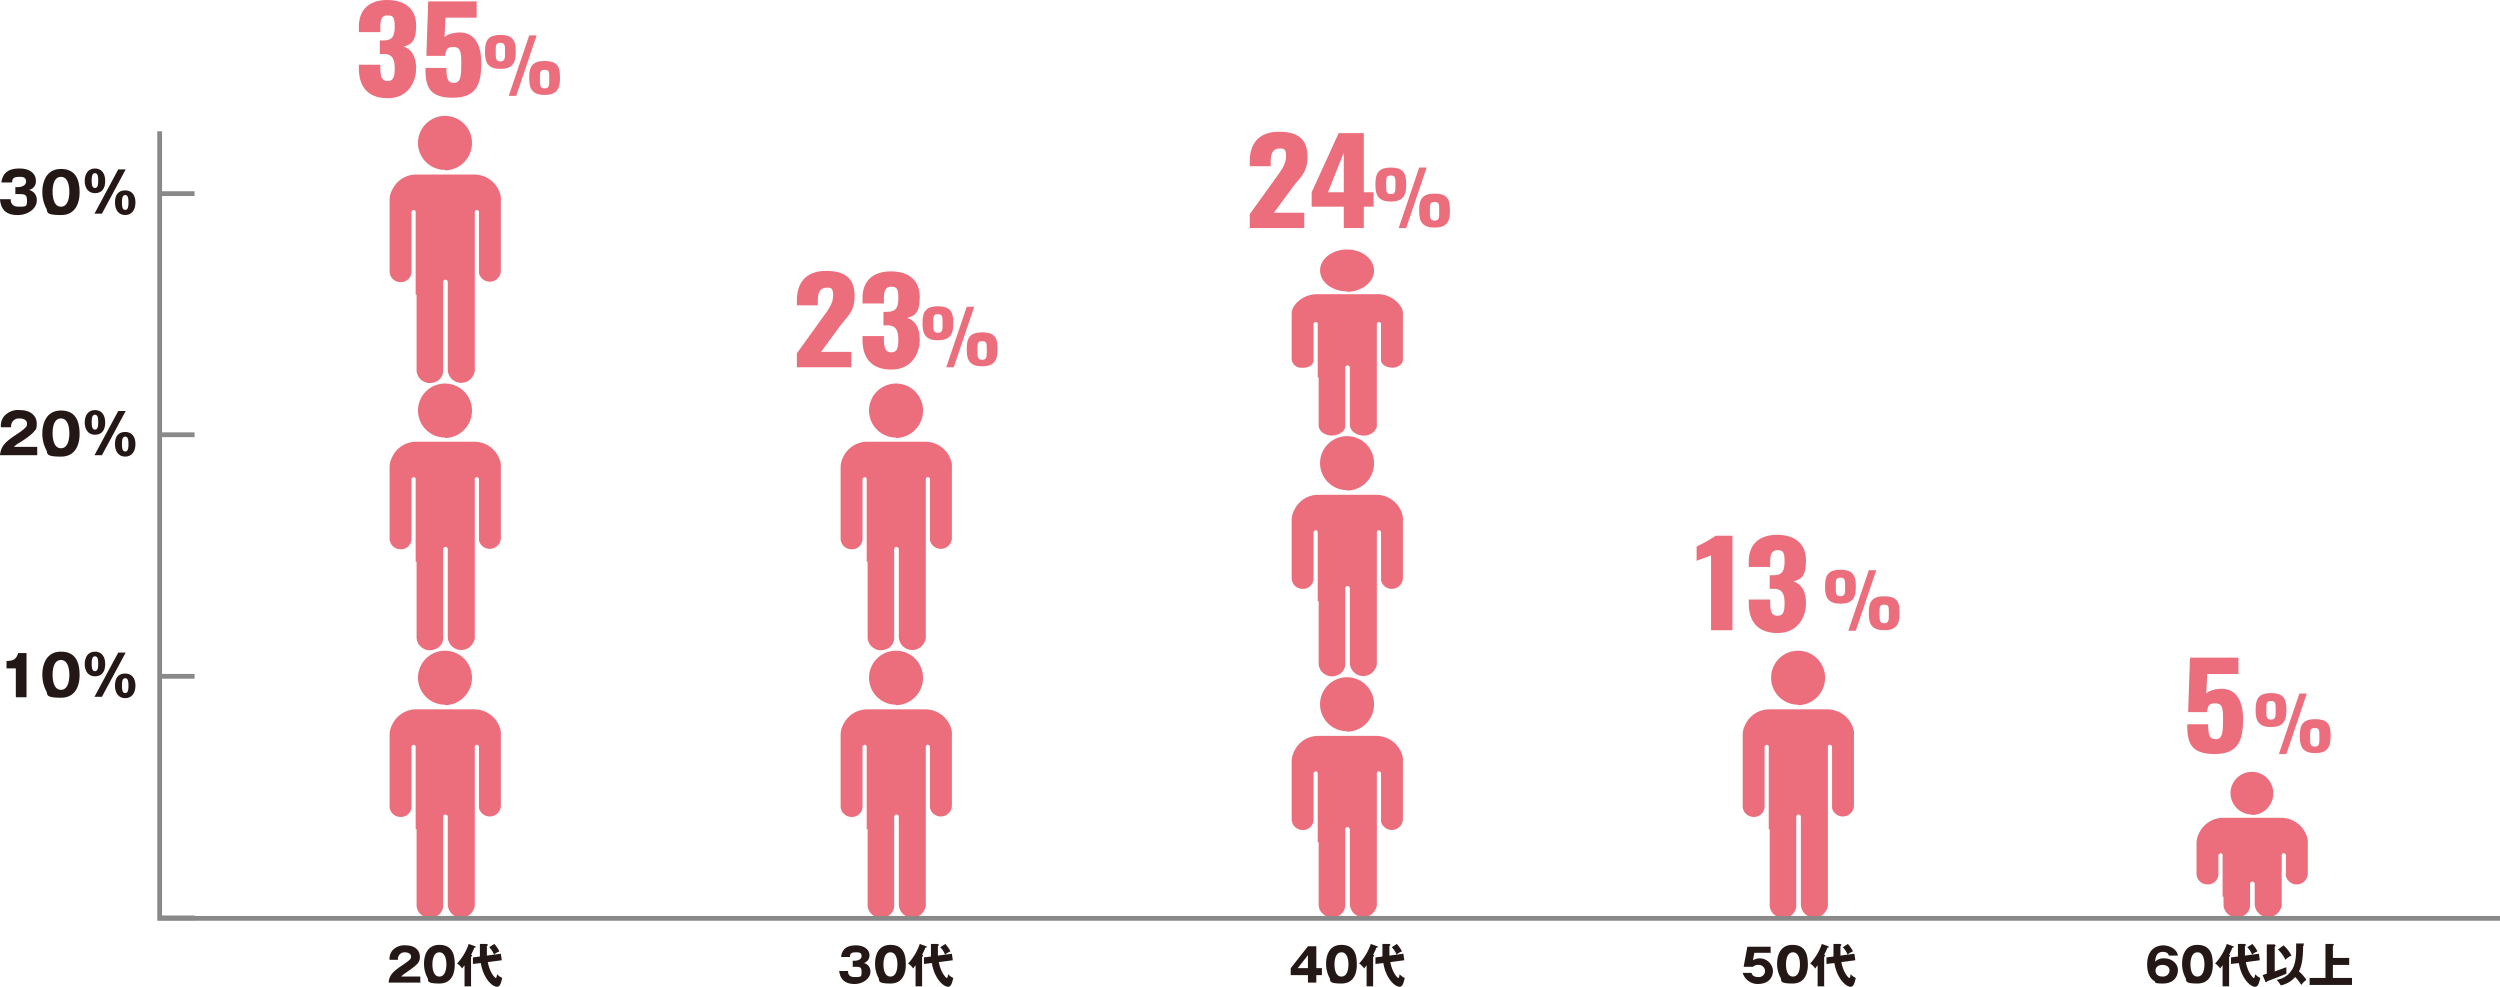 <svg xmlns="http://www.w3.org/2000/svg" width="784.344" height="309.59" viewBox="0 0 784.344 309.59"><g transform="translate(0 -1.7)"><g transform="translate(0 38.062)"><path d="M93.284,216.483H83.5c.146-2.483,1.606-3.651,4.673-5.7,2.337-1.606,2.337-1.9,2.337-2.483,0-1.022-1.168-1.314-1.9-1.314a2.069,2.069,0,0,0-2.19,2.337H83.792a4,4,0,0,1,.876-2.921,5,5,0,0,1,4.089-1.606c3.359,0,4.527,1.9,4.527,3.5a2.9,2.9,0,0,1-.584,2.044c-.73,1.022-3.651,2.921-3.8,3.067a7.113,7.113,0,0,0-1.46,1.168H93.43v2.19h0Z" transform="translate(38.438 55.431)" fill="#231815"/><path d="M100.738,210.979c0,1.46-.292,5.841-4.819,5.841s-3.213-1.022-3.8-1.9a9.2,9.2,0,0,1-1.022-4.381c0-1.314.292-5.841,4.819-5.841s4.819,3.8,4.819,6.279Zm-7.01-.146c0,.438,0,3.8,2.19,3.8s2.191-3.359,2.191-3.8,0-3.8-2.191-3.8S93.729,210.4,93.729,210.833Z" transform="translate(41.936 55.385)" fill="#231815"/><path d="M102.727,217.789h-2.19v-6.572a4.437,4.437,0,0,0-.73,1.022,5.453,5.453,0,0,0-1.606-1.606,17.043,17.043,0,0,0,3.651-6.133l2.044.73a.143.143,0,0,1,.146.146c0,.292-.292.292-.438.292a13.626,13.626,0,0,1-1.022,2.19.314.314,0,0,1,.292.292c0,.146,0,.292-.292.292v9.492Zm7.01-10.076a6.609,6.609,0,0,0-1.46-2.191l1.606-1.022a10.746,10.746,0,0,1,1.606,2.337,5.8,5.8,0,0,0-1.752,1.022l2.191-.292.292,2.044-4.381.584c.584,3.213,2.19,4.965,2.483,4.965s.292-.438.438-1.168a4.576,4.576,0,0,0,1.606,1.168c-.292,1.168-.584,2.775-1.606,2.775-1.606,0-4.381-2.775-5.111-7.448l-2.483.292v-2.044c-.146,0,2.19-.292,2.19-.292V204.5H107.4c.146,0,.438.146.438.292s0,.292-.292.292v3.067l2.19-.292Z" transform="translate(45.205 55.293)" fill="#231815"/><path d="M91.878,191.777V165.783a.628.628,0,0,0-.584-.584.97.97,0,0,0-.73.584v19.13a3.309,3.309,0,0,1-3.651,2.921,3.371,3.371,0,0,1-3.213-3.359V161.986a6.647,6.647,0,0,1,.73-2.921,8.5,8.5,0,0,1,3.359-3.8,8.26,8.26,0,0,1,4.089-1.168h18.4a8.492,8.492,0,0,1,7.886,5.4,5.857,5.857,0,0,1,.438,2.775v22.2a3.487,3.487,0,0,1-6.864.584V165.783c0-.292-.438-.584-.73-.584a.628.628,0,0,0-.584.584V215a3.26,3.26,0,0,1-.438,2.044,4.222,4.222,0,0,1-8.032-1.9V187.834a.73.73,0,0,0-1.46,0v28.184a3.763,3.763,0,0,1-2.629,3.213,4.153,4.153,0,0,1-4.089-.584,4.04,4.04,0,0,1-1.606-3.5V191.631h0Z" transform="translate(38.53 32.092)" fill="#ec6d7b"/><path d="M98.27,158.44a8.47,8.47,0,1,1,8.47-8.324,8.571,8.571,0,0,1-8.47,8.47h0Z" transform="translate(41.338 26.292)" fill="#ec6d7b"/><path d="M91.878,134.277V108.283a.628.628,0,0,0-.584-.584.97.97,0,0,0-.73.584v19.13a3.309,3.309,0,0,1-3.651,2.921,3.371,3.371,0,0,1-3.213-3.359V104.486a6.647,6.647,0,0,1,.73-2.921,8.5,8.5,0,0,1,3.359-3.8A8.26,8.26,0,0,1,91.878,96.6h18.4a8.492,8.492,0,0,1,7.886,5.4,5.857,5.857,0,0,1,.438,2.775v22.2a3.487,3.487,0,0,1-6.864.584V108.283c0-.292-.438-.584-.73-.584a.628.628,0,0,0-.584.584V157.5a3.26,3.26,0,0,1-.438,2.044,4.222,4.222,0,0,1-8.032-1.9V130.334a.73.73,0,0,0-1.46,0v28.184a3.763,3.763,0,0,1-2.629,3.213,4.153,4.153,0,0,1-4.089-.584,4.04,4.04,0,0,1-1.606-3.5V134.277h-.292Z" transform="translate(38.53 5.623)" fill="#ec6d7b"/><path d="M98.27,101.04a8.47,8.47,0,1,1,8.47-8.324,8.571,8.571,0,0,1-8.47,8.47h0Z" transform="translate(41.338 -0.131)" fill="#ec6d7b"/><path d="M91.878,76.877V50.883a.628.628,0,0,0-.584-.584.97.97,0,0,0-.73.584v19.13a3.309,3.309,0,0,1-3.651,2.921A3.371,3.371,0,0,1,83.7,69.575V47.086a6.647,6.647,0,0,1,.73-2.921,8.5,8.5,0,0,1,3.359-3.8A8.26,8.26,0,0,1,91.878,39.2h18.4a8.492,8.492,0,0,1,7.886,5.4,5.857,5.857,0,0,1,.438,2.775v22.2a3.487,3.487,0,0,1-6.864.584V50.883c0-.292-.438-.584-.73-.584a.628.628,0,0,0-.584.584V100.1a3.26,3.26,0,0,1-.438,2.044,4.222,4.222,0,0,1-8.032-1.9V72.934a.73.73,0,1,0-1.46,0v28.184a3.763,3.763,0,0,1-2.629,3.213,4.153,4.153,0,0,1-4.089-.584,4.04,4.04,0,0,1-1.606-3.5V76.877h-.292Z" transform="translate(38.53 -20.8)" fill="#ec6d7b"/><path d="M98.27,43.54a8.47,8.47,0,1,1,8.47-8.324,8.571,8.571,0,0,1-8.47,8.47h0Z" transform="translate(41.338 -26.6)" fill="#ec6d7b"/><path d="M184.535,211.371v-1.752h.73c.292,0,2.044-.146,2.044-1.46s-1.314-1.168-1.752-1.168c-1.168,0-1.9.146-1.9,1.46h-2.775c.292-2.775,2.191-3.651,4.673-3.651s4.235,1.314,4.235,3.067a2.5,2.5,0,0,1-1.752,2.483,2.654,2.654,0,0,1,2.044,2.775c0,2.044-2.337,3.8-4.965,3.8s-4.527-1.168-4.819-4.089h2.775c0,.584,0,1.9,2.044,1.9s2.19,0,2.19-1.606-.584-1.606-2.044-1.606h-.876Z" transform="translate(82.998 55.431)" fill="#231815"/><path d="M197.638,210.979c0,1.46-.292,5.841-4.819,5.841s-3.213-1.022-3.8-1.9A9.2,9.2,0,0,1,188,210.541c0-1.314.292-5.841,4.819-5.841S197.638,208.5,197.638,210.979Zm-7.01-.146c0,.438,0,3.8,2.191,3.8s2.19-3.359,2.19-3.8,0-3.8-2.19-3.8S190.629,210.4,190.629,210.833Z" transform="translate(86.542 55.385)" fill="#231815"/><path d="M199.627,217.789h-2.19v-6.572a4.437,4.437,0,0,0-.73,1.022,5.453,5.453,0,0,0-1.606-1.606,17.044,17.044,0,0,0,3.651-6.133l2.044.73a.143.143,0,0,1,.146.146c0,.292-.292.292-.438.292a13.626,13.626,0,0,1-1.022,2.19.314.314,0,0,1,.292.292c0,.146,0,.292-.292.292v9.492Zm7.01-10.076a6.609,6.609,0,0,0-1.46-2.191l1.606-1.022a10.746,10.746,0,0,1,1.606,2.337,5.8,5.8,0,0,0-1.752,1.022l2.191-.292.292,2.044-4.381.584c.584,3.213,2.191,4.965,2.483,4.965s.292-.438.438-1.168a4.576,4.576,0,0,0,1.606,1.168c-.292,1.168-.584,2.775-1.606,2.775-1.606,0-4.381-2.775-5.111-7.448l-2.483.292v-2.044c-.146,0,2.19-.292,2.19-.292V204.5H204.3c.146,0,.438.146.438.292s0,.292-.292.292v3.067l2.19-.292Z" transform="translate(89.811 55.293)" fill="#231815"/><path d="M188.778,191.777V165.783a.628.628,0,0,0-.584-.584.97.97,0,0,0-.73.584v19.13a3.309,3.309,0,0,1-3.651,2.921,3.371,3.371,0,0,1-3.213-3.359V161.986a6.647,6.647,0,0,1,.73-2.921,8.5,8.5,0,0,1,3.359-3.8,8.26,8.26,0,0,1,4.089-1.168h18.4a8.492,8.492,0,0,1,7.886,5.4,5.857,5.857,0,0,1,.438,2.775v22.2a3.487,3.487,0,0,1-6.864.584V165.783c0-.292-.438-.584-.73-.584a.628.628,0,0,0-.584.584V215a3.26,3.26,0,0,1-.438,2.044,4.222,4.222,0,0,1-8.032-1.9V187.834a.73.73,0,0,0-1.46,0v28.184a3.763,3.763,0,0,1-2.629,3.213,4.153,4.153,0,0,1-4.089-.584,4.04,4.04,0,0,1-1.606-3.5V191.631h0Z" transform="translate(83.136 32.092)" fill="#ec6d7b"/><path d="M195.17,158.44a8.47,8.47,0,1,1,8.47-8.324,8.571,8.571,0,0,1-8.47,8.47h0Z" transform="translate(85.944 26.292)" fill="#ec6d7b"/><path d="M188.778,134.277V108.283a.628.628,0,0,0-.584-.584.97.97,0,0,0-.73.584v19.13a3.309,3.309,0,0,1-3.651,2.921,3.371,3.371,0,0,1-3.213-3.359V104.486a6.647,6.647,0,0,1,.73-2.921,8.5,8.5,0,0,1,3.359-3.8,8.26,8.26,0,0,1,4.089-1.168h18.4a8.492,8.492,0,0,1,7.886,5.4,5.857,5.857,0,0,1,.438,2.775v22.2a3.487,3.487,0,0,1-6.864.584V108.283c0-.292-.438-.584-.73-.584a.628.628,0,0,0-.584.584V157.5a3.26,3.26,0,0,1-.438,2.044,4.222,4.222,0,0,1-8.032-1.9V130.334a.73.73,0,0,0-1.46,0v28.184a3.763,3.763,0,0,1-2.629,3.213,4.153,4.153,0,0,1-4.089-.584,4.04,4.04,0,0,1-1.606-3.5V134.131h0Z" transform="translate(83.136 5.623)" fill="#ec6d7b"/><path d="M195.17,101.04a8.47,8.47,0,1,1,8.47-8.324,8.571,8.571,0,0,1-8.47,8.47Z" transform="translate(85.944 -0.131)" fill="#ec6d7b"/><path d="M282.7,205h2.629v6.864h1.752v2.19h-1.752v2.337H282.7v-2.337h-5.4v-2.19Zm0,6.864v-4.089l-3.213,4.089Z" transform="translate(127.65 55.523)" fill="#231815"/><path d="M294.538,210.979c0,1.46-.292,5.841-4.819,5.841s-3.213-1.022-3.8-1.9a9.2,9.2,0,0,1-1.022-4.381c0-1.314.292-5.841,4.819-5.841s4.819,3.8,4.819,6.279Zm-7.01-.146c0,.438,0,3.8,2.19,3.8s2.19-3.359,2.19-3.8,0-3.8-2.19-3.8S287.529,210.4,287.529,210.833Z" transform="translate(131.149 55.385)" fill="#231815"/><path d="M296.527,217.789h-2.19v-6.572a4.436,4.436,0,0,0-.73,1.022A5.453,5.453,0,0,0,292,210.633a17.043,17.043,0,0,0,3.651-6.133l2.044.73a.143.143,0,0,1,.146.146c0,.292-.292.292-.438.292a13.627,13.627,0,0,1-1.022,2.19.314.314,0,0,1,.292.292c0,.146,0,.292-.292.292v9.492Zm7.156-10.076a6.609,6.609,0,0,0-1.46-2.191l1.606-1.022a10.746,10.746,0,0,1,1.606,2.337,5.8,5.8,0,0,0-1.752,1.022l2.19-.292.292,2.044-4.381.584c.584,3.213,2.19,4.965,2.483,4.965s.292-.438.438-1.168a4.577,4.577,0,0,0,1.606,1.168c-.292,1.168-.584,2.775-1.606,2.775-1.606,0-4.381-2.775-5.111-7.448l-2.483.292v-2.044c-.146,0,2.19-.292,2.19-.292V204.5h2.044c.146,0,.438.146.438.292s0,.292-.292.292v3.067l2.19-.292Z" transform="translate(134.417 55.293)" fill="#231815"/><path d="M285.678,193.242V171.483a.628.628,0,0,0-.584-.584.97.97,0,0,0-.73.584v14.9a3.309,3.309,0,0,1-3.651,2.921,3.371,3.371,0,0,1-3.213-3.359V167.686a6.647,6.647,0,0,1,.73-2.921,8.5,8.5,0,0,1,3.359-3.8,8.26,8.26,0,0,1,4.089-1.168h18.4a8.492,8.492,0,0,1,7.886,5.4,5.858,5.858,0,0,1,.438,2.775v18.108a3.487,3.487,0,0,1-6.864.584V171.483c0-.292-.438-.584-.73-.584a.628.628,0,0,0-.584.584v40.743a3.26,3.26,0,0,1-.438,2.044,4.222,4.222,0,0,1-8.032-1.9V189.153a.73.73,0,1,0-1.46,0v24.1a3.763,3.763,0,0,1-2.629,3.213,4.153,4.153,0,0,1-4.089-.584,4.04,4.04,0,0,1-1.606-3.5V193.1h0Z" transform="translate(127.742 34.716)" fill="#ec6d7b"/><path d="M292.07,164.14a8.47,8.47,0,1,1,8.47-8.324,8.571,8.571,0,0,1-8.47,8.47h0Z" transform="translate(130.55 28.916)" fill="#ec6d7b"/><path d="M285.678,141.442V119.683a.628.628,0,0,0-.584-.584.97.97,0,0,0-.73.584v14.9a3.309,3.309,0,0,1-3.651,2.921,3.371,3.371,0,0,1-3.213-3.359V115.886a6.647,6.647,0,0,1,.73-2.921,8.5,8.5,0,0,1,3.359-3.8A8.26,8.26,0,0,1,285.678,108h18.4a8.492,8.492,0,0,1,7.886,5.4,5.858,5.858,0,0,1,.438,2.775v18.108a3.487,3.487,0,0,1-6.864.584V119.683c0-.292-.438-.584-.73-.584a.628.628,0,0,0-.584.584v40.743a3.26,3.26,0,0,1-.438,2.044,4.222,4.222,0,0,1-8.032-1.9V137.353a.73.73,0,1,0-1.46,0v24.1a3.763,3.763,0,0,1-2.629,3.213,4.153,4.153,0,0,1-4.089-.584,4.04,4.04,0,0,1-1.606-3.5V141.3h0Z" transform="translate(127.742 10.871)" fill="#ec6d7b"/><path d="M292.07,112.34a8.47,8.47,0,1,1,8.47-8.324,8.571,8.571,0,0,1-8.47,8.47Z" transform="translate(130.55 5.071)" fill="#ec6d7b"/><path d="M285.678,91.04V74.1c0-.292-.292-.438-.584-.438a.8.8,0,0,0-.73.438V85.783c-.146,1.46-1.752,2.337-3.651,2.191a2.973,2.973,0,0,1-3.213-2.629V71.033a4.413,4.413,0,0,1,.73-2.337,8.292,8.292,0,0,1,3.359-2.921,9.8,9.8,0,0,1,4.089-.876h18.4a8.735,8.735,0,0,1,7.886,4.235,3.95,3.95,0,0,1,.438,2.19V85.491c0,1.314-1.46,2.337-3.067,2.483-1.9,0-3.359-.73-3.8-2.044V74.1c0-.292-.438-.438-.73-.438a.652.652,0,0,0-.584.438v31.689a2.091,2.091,0,0,1-.438,1.606c-1.022,1.9-4.235,2.483-6.279,1.168a3.159,3.159,0,0,1-1.752-2.775V87.827a.748.748,0,0,0-1.46,0v18.692c-.146,1.168-1.168,2.044-2.629,2.483a5.009,5.009,0,0,1-4.089-.438,2.95,2.95,0,0,1-1.606-2.629V91.04h-.292Z" transform="translate(127.742 -8.969)" fill="#ec6d7b"/><path d="M292.07,68.443c-4.673,0-8.47-2.921-8.47-6.571s3.8-6.571,8.47-6.571,8.47,2.921,8.47,6.718c0,3.5-3.943,6.571-8.47,6.571Z" transform="translate(130.55 -13.388)" fill="#ec6d7b"/><path d="M383.016,207h-4.965l-.438,2.337a4.161,4.161,0,0,1,6.279,3.213c0,2.629-1.752,4.235-4.819,4.235a4.893,4.893,0,0,1-4.673-3.5h2.775c.292,1.314,1.752,1.314,2.044,1.314a1.93,1.93,0,0,0,2.19-1.9,1.963,1.963,0,0,0-2.044-1.9,2.469,2.469,0,0,0-1.752.584h-2.921l1.168-6.279h7.3v2.19Z" transform="translate(172.348 55.569)" fill="#231815"/><path d="M391.438,210.979c0,1.46-.292,5.841-4.819,5.841s-3.213-1.022-3.8-1.9a9.2,9.2,0,0,1-1.022-4.381c0-1.314.292-5.841,4.819-5.841s4.819,3.8,4.819,6.279Zm-6.864-.146c0,.438,0,3.8,2.191,3.8s2.19-3.359,2.19-3.8,0-3.8-2.19-3.8S384.575,210.4,384.575,210.833Z" transform="translate(175.755 55.385)" fill="#231815"/><path d="M393.427,217.789h-2.19v-6.572a4.437,4.437,0,0,0-.73,1.022,5.453,5.453,0,0,0-1.606-1.606,17.044,17.044,0,0,0,3.651-6.133l2.044.73a.143.143,0,0,1,.146.146c0,.292-.292.292-.438.292a13.621,13.621,0,0,1-1.022,2.19.314.314,0,0,1,.292.292c0,.146,0,.292-.292.292v9.492Zm7.156-10.076a6.607,6.607,0,0,0-1.46-2.191l1.606-1.022a10.746,10.746,0,0,1,1.606,2.337,5.8,5.8,0,0,0-1.752,1.022l2.19-.292.292,2.044-4.381.584c.584,3.213,2.19,4.965,2.483,4.965s.292-.438.438-1.168a4.576,4.576,0,0,0,1.606,1.168c-.292,1.168-.584,2.775-1.606,2.775-1.606,0-4.381-2.775-5.111-7.448l-2.483.292v-2.044c-.146,0,2.19-.292,2.19-.292V204.5h2.044c.146,0,.438.146.438.292s0,.292-.292.292v3.067l2.191-.292Z" transform="translate(179.023 55.293)" fill="#231815"/><path d="M382.578,191.777V165.783a.628.628,0,0,0-.584-.584.97.97,0,0,0-.73.584v19.13a3.309,3.309,0,0,1-3.651,2.921,3.371,3.371,0,0,1-3.213-3.359V161.986a6.647,6.647,0,0,1,.73-2.921,8.5,8.5,0,0,1,3.359-3.8,8.26,8.26,0,0,1,4.089-1.168h18.4a8.492,8.492,0,0,1,7.886,5.4,5.857,5.857,0,0,1,.438,2.775v22.2a3.487,3.487,0,0,1-6.864.584V165.783c0-.292-.438-.584-.73-.584a.628.628,0,0,0-.584.584V215a3.26,3.26,0,0,1-.438,2.044,4.222,4.222,0,0,1-8.032-1.9V187.834a.73.73,0,0,0-1.46,0v28.184a3.763,3.763,0,0,1-2.629,3.213,4.153,4.153,0,0,1-4.089-.584,4.04,4.04,0,0,1-1.606-3.5V191.631h0Z" transform="translate(172.348 32.092)" fill="#ec6d7b"/><path d="M388.97,158.44a8.47,8.47,0,1,1,8.47-8.324,8.571,8.571,0,0,1-8.47,8.47h0Z" transform="translate(175.156 26.292)" fill="#ec6d7b"/><path d="M468.018,207.867c0-.292-.438-1.022-1.752-1.022-2.19,0-2.337,1.9-2.483,3.067a3.831,3.831,0,0,1,3.067-1.022c1.9,0,4.089,1.46,4.089,3.651s-1.46,4.235-4.673,4.235-2.19-.438-2.629-.73c-2.044-1.168-2.337-3.651-2.337-5.257,0-5.7,4.089-5.987,5.111-5.987s4.089.584,4.527,3.213h-2.775Zm.292,4.819c0-1.168-1.022-1.752-2.19-1.752s-2.19.584-2.19,1.752.73,1.9,2.19,1.9A2.011,2.011,0,0,0,468.31,212.686Z" transform="translate(212.351 55.431)" fill="#231815"/><path d="M478.438,210.979c0,1.46-.292,5.841-4.819,5.841s-3.213-1.022-3.8-1.9a9.2,9.2,0,0,1-1.022-4.381c0-1.314.292-5.841,4.819-5.841S478.438,208.5,478.438,210.979Zm-7.01-.146c0,.438,0,3.8,2.19,3.8s2.19-3.359,2.19-3.8,0-3.8-2.19-3.8S471.429,210.4,471.429,210.833Z" transform="translate(215.804 55.385)" fill="#231815"/><path d="M480.427,217.789h-2.19v-6.572a4.438,4.438,0,0,0-.73,1.022,5.452,5.452,0,0,0-1.606-1.606,17.043,17.043,0,0,0,3.651-6.133l2.044.73a.143.143,0,0,1,.146.146c0,.292-.292.292-.438.292a13.621,13.621,0,0,1-1.022,2.19.314.314,0,0,1,.292.292c0,.146,0,.292-.292.292v9.492Zm7.01-10.076a6.607,6.607,0,0,0-1.46-2.191l1.606-1.022a10.746,10.746,0,0,1,1.606,2.337,5.8,5.8,0,0,0-1.752,1.022l2.19-.292.292,2.044-4.381.584c.584,3.213,2.19,4.965,2.483,4.965s.292-.438.438-1.168a4.576,4.576,0,0,0,1.606,1.168c-.292,1.168-.584,2.775-1.606,2.775-1.606,0-4.381-2.775-5.111-7.448l-2.483.292v-2.044c-.146,0,2.19-.292,2.19-.292V204.5H485.1c.146,0,.438.146.438.292s0,.292-.292.292v3.067l2.191-.292Z" transform="translate(219.072 55.293)" fill="#231815"/><path d="M486,214.534c.292,0,1.168-.438,1.46-.438v-9.2h2.483c0,.146.292.292.292.438s-.292.292-.292.292v7.74c.876-.292,2.775-1.022,3.651-1.314V214.1c-2.483,1.022-5.549,2.191-5.987,2.337a.314.314,0,0,1-.292.292c-.146,0-.146,0-.292-.146l-.876-2.044Zm12.851-9.638s.292,0,.292.146a.314.314,0,0,1-.292.292c0,4.381-.584,6.718-1.314,8.032a12.073,12.073,0,0,1,2.337,2.629,7.755,7.755,0,0,0-1.606,1.606,14.051,14.051,0,0,0-1.9-2.483,8.182,8.182,0,0,1-4.527,2.629,8.172,8.172,0,0,0-1.314-1.752,6.554,6.554,0,0,0,4.235-2.337c.584-.73,1.9-2.19,1.9-7.01V204.6h2.483Zm-6.133.292A11.222,11.222,0,0,1,495.2,208.4a5.526,5.526,0,0,0-1.9,1.314,10.73,10.73,0,0,0-2.337-3.213l1.752-1.314Z" transform="translate(223.721 55.043)" fill="#231815"/><path d="M508.613,208.881v2.191H503.5v4.089h5.987v2.19H496.2v-2.19h4.965V204.5h2.483a.452.452,0,0,1,.146.292s0,.146-.292.292v3.8Z" transform="translate(228.417 55.293)" fill="#231815"/><path d="M480.078,202.226V189.083a.628.628,0,0,0-.584-.584.97.97,0,0,0-.73.584v6.279a3.309,3.309,0,0,1-3.651,2.921,3.371,3.371,0,0,1-3.213-3.359v-9.638a6.648,6.648,0,0,1,.73-2.921,8.5,8.5,0,0,1,3.359-3.8,8.26,8.26,0,0,1,4.089-1.168h18.4a8.492,8.492,0,0,1,7.886,5.4,5.857,5.857,0,0,1,.438,2.775v9.492a3.487,3.487,0,0,1-6.864.584v-6.572c0-.292-.438-.584-.73-.584a.628.628,0,0,0-.584.584v15.041a3.26,3.26,0,0,1-.438,2.044,4.222,4.222,0,0,1-8.032-1.9v-6.133a.73.73,0,1,0-1.46,0v7.01a3.762,3.762,0,0,1-2.629,3.213,4.153,4.153,0,0,1-4.089-.584,4.04,4.04,0,0,1-1.606-3.5v-2.19h0Z" transform="translate(217.231 42.818)" fill="#ec6d7b"/><path d="M485.917,180.935a6.8,6.8,0,0,1-6.718-6.718,6.718,6.718,0,1,1,13.435.146,6.8,6.8,0,0,1-6.718,6.718h0Z" transform="translate(220.591 38.261)" fill="#ec6d7b"/><path d="M768.555,277.592h-735V29.9h1.5V276.092h733.5Z" transform="translate(15.789 -25.081)" fill="#898989"/><path d="M10.952.75H0V-.75H10.952Z" transform="translate(50.089 251.615)" fill="#898989"/><path d="M10.952.75H0V-.75H10.952Z" transform="translate(50.089 175.824)" fill="#898989"/><path d="M4.321,155.727v-8.908H1.4v-2.337c1.752,0,3.067-.292,3.651-2.483H7.679v13.873H4.467Z" transform="translate(0.644 26.522)" fill="#231815"/><path d="M20.783,149.148c0,1.752-.438,7.01-5.841,7.01s-3.943-1.168-4.673-2.19A11.065,11.065,0,0,1,9.1,148.71c0-1.46.438-7.01,5.841-7.01S20.783,146.373,20.783,149.148ZM12.313,149c0,.584,0,4.673,2.629,4.673S17.57,149.586,17.57,149s0-4.673-2.629-4.673S12.313,148.271,12.313,149Z" transform="translate(4.189 26.384)" fill="#231815"/><path d="M21.413,141.7c2.044,0,3.213,1.46,3.213,3.943s-1.168,3.8-3.213,3.8-3.213-1.606-3.213-3.8S19.222,141.7,21.413,141.7Zm0,6.133c1.022,0,1.022-1.46,1.022-2.337s0-2.337-1.022-2.337-1.022,1.46-1.022,2.337S20.39,147.833,21.413,147.833Zm-.146,8.032,7.448-13.873h2.337L23.6,155.865Zm9.638-7.3c2.044,0,3.213,1.46,3.213,3.8S32.949,156.3,30.9,156.3s-3.213-1.606-3.213-3.943S28.714,148.564,30.9,148.564Zm0,6.133c1.022,0,1.022-1.46,1.022-2.337s0-2.337-1.022-2.337-1.022,1.46-1.022,2.337S29.883,154.7,30.9,154.7Z" transform="translate(8.378 26.384)" fill="#231815"/><path d="M10.952.75H0V-.75H10.952Z" transform="translate(50.089 100.033)" fill="#898989"/><path d="M11.829,103.965H0C.292,100.9,1.9,99.584,5.7,97.1,8.47,95.2,8.47,94.765,8.47,94.035c0-1.314-1.46-1.606-2.337-1.606A2.443,2.443,0,0,0,3.5,95.2H.292a4.7,4.7,0,0,1,1.022-3.5,5.8,5.8,0,0,1,4.819-1.9c3.943,0,5.4,2.19,5.4,4.235s-.438,1.9-.73,2.337c-.876,1.314-4.381,3.5-4.673,3.651a7.338,7.338,0,0,0-1.752,1.314h7.3v2.629h.146Z" transform="translate(0 2.493)" fill="#231815"/><path d="M20.783,97.348c0,1.752-.438,7.01-5.841,7.01s-3.943-1.168-4.673-2.191A11.065,11.065,0,0,1,9.1,96.91c0-1.46.438-7.01,5.841-7.01S20.783,94.573,20.783,97.348Zm-8.47-.292c0,.584,0,4.673,2.629,4.673s2.629-4.089,2.629-4.673,0-4.673-2.629-4.673S12.313,96.325,12.313,97.056Z" transform="translate(4.189 2.539)" fill="#231815"/><path d="M21.413,89.8c2.044,0,3.213,1.46,3.213,3.943s-1.168,3.8-3.213,3.8-3.213-1.606-3.213-3.8S19.222,89.8,21.413,89.8Zm0,6.133c1.022,0,1.022-1.46,1.022-2.337s0-2.337-1.022-2.337S20.39,92.721,20.39,93.6,20.39,95.933,21.413,95.933Zm-.146,8.032,7.448-13.873h2.337L23.6,103.965Zm9.638-7.3c2.044,0,3.213,1.46,3.213,3.8S32.949,104.4,30.9,104.4s-3.213-1.606-3.213-3.943S28.714,96.664,30.9,96.664Zm0,6.133c1.022,0,1.022-1.46,1.022-2.337s0-2.337-1.022-2.337-1.022,1.46-1.022,2.337S29.883,102.8,30.9,102.8Z" transform="translate(8.378 2.493)" fill="#231815"/><path d="M10.952.75H0V-.75H10.952Z" transform="translate(50.089 24.388)" fill="#898989"/><path d="M4.819,45.932v-2.19H5.7c.292,0,2.483-.146,2.483-1.752s-1.606-1.46-2.044-1.46c-1.314,0-2.337.146-2.337,1.752H.438c.438-3.359,2.629-4.381,5.7-4.381s5.111,1.46,5.111,3.8a2.682,2.682,0,0,1-2.19,2.921,3.165,3.165,0,0,1,2.483,3.359c0,2.483-2.775,4.527-5.987,4.527S.292,51.189,0,47.538H3.359c0,.73.146,2.337,2.483,2.337s2.629,0,2.629-1.9-.73-2.044-2.483-2.044H4.819Z" transform="translate(0 -21.398)" fill="#231815"/><path d="M20.783,45.448c0,1.752-.438,7.01-5.841,7.01S11,51.289,10.268,50.267A11.065,11.065,0,0,1,9.1,45.01c0-1.46.438-7.01,5.841-7.01S20.783,42.673,20.783,45.448Zm-8.47-.292c0,.584,0,4.673,2.629,4.673s2.629-4.089,2.629-4.673,0-4.673-2.629-4.673S12.313,44.425,12.313,45.156Z" transform="translate(4.189 -21.352)" fill="#231815"/><path d="M21.413,37.9c2.044,0,3.213,1.46,3.213,3.943s-1.168,3.8-3.213,3.8-3.213-1.606-3.213-3.8S19.222,37.9,21.413,37.9Zm0,6.133c1.022,0,1.022-1.46,1.022-2.337s0-2.337-1.022-2.337S20.39,40.821,20.39,41.7,20.39,44.033,21.413,44.033Zm-.146,8.032,7.448-13.873h2.337L23.6,52.065Zm9.638-7.3c2.044,0,3.213,1.46,3.213,3.8S32.949,52.5,30.9,52.5,27.692,50.9,27.692,48.56,28.714,44.764,30.9,44.764Zm0,6.133c1.022,0,1.022-1.46,1.022-2.337s0-2.337-1.022-2.337-1.022,1.46-1.022,2.337S29.883,50.9,30.9,50.9Z" transform="translate(8.378 -21.398)" fill="#231815"/></g><g transform="translate(112.592 1.7)" style="isolation:isolate"><g style="isolation:isolate"><g style="isolation:isolate"><path d="M77.1,23.021V22h6.718v1.022c0,2.921.584,4.089,2.337,4.089s2.191-1.314,2.191-3.943-.584-4.527-3.359-4.527H83.671V14.4h1.022c2.921,0,3.651-1.314,3.651-4.381s-.584-3.5-2.337-3.5-2.19,1.46-2.19,3.651v1.606H77.1V10.024c0-5.4,3.359-8.324,8.908-8.324s9.054,2.775,9.054,8.032S93.31,15.719,91.119,16.3c2.19.73,3.943,2.629,3.943,6.864s-2.483,9.346-8.908,9.346-9.054-3.8-9.054-9.346Z" transform="translate(-77.1 -1.7)" fill="#ec6d7b"/><path d="M91.546,22.883h6.425c0,3.359.438,4.819,2.483,4.673,2.044,0,2.19-2.337,2.19-6.133s-.292-5.111-2.483-5.111-2.19.876-2.629,2.775H91.692L92.276,2h15.187V7.111H97.679l-.292,6.133c.584-.73,2.19-1.314,3.943-1.46,4.965-.438,7.594,3.067,7.594,9.492s-1.314,10.952-8.908,10.952-8.616-3.651-8.616-9.2Z" transform="translate(-70.517 -1.562)" fill="#ec6d7b"/></g></g></g><g transform="translate(152.167 12.652)" style="isolation:isolate"><g style="isolation:isolate"><g style="isolation:isolate"><path d="M104.2,15.041v-.876c0-3.5,1.314-4.965,4.819-4.965s4.819,1.46,4.819,4.819V14.9c0,3.359-1.314,4.965-4.819,4.965S104.2,18.254,104.2,14.9Zm6.279-.146v-.584c0-1.752,0-2.629-1.46-2.629s-1.46.73-1.46,2.483v.584c0,1.752,0,2.775,1.46,2.775s1.46-1.022,1.46-2.775Zm7.594-5.549h2.337L113.984,28.33h-2.337l6.425-18.984Zm0,13.873v-.876c0-3.359,1.168-4.965,4.819-4.965s4.819,1.46,4.819,4.819v.876c0,3.359-1.314,4.965-4.819,4.965s-4.819-1.606-4.819-4.965Zm6.279,0v-.584c0-1.752,0-2.483-1.46-2.483s-1.46.73-1.46,2.483v.584c0,1.752,0,2.775,1.46,2.775S124.353,24.972,124.353,23.219Z" transform="translate(-104.2 -9.2)" fill="#ec6d7b"/></g></g></g><g transform="translate(250.009 86.691)" style="isolation:isolate"><g style="isolation:isolate"><g style="isolation:isolate"><path d="M171.2,85.748,179.086,74.8c1.752-2.483,3.5-4.527,3.5-7.156s-.876-2.483-2.044-2.483c-2.191,0-2.775,1.752-2.775,4.089v1.46H171.2V69.1c0-5.257,2.629-9.2,9.2-9.2s8.908,2.921,8.908,7.886-2.19,6.279-4.527,9.346l-5.987,8.178h9.492v4.819H171.2Z" transform="translate(-171.2 -59.9)" fill="#ec6d7b"/><path d="M185.3,81.321V80.3h6.718v1.022c0,2.921.584,4.089,2.337,4.089s2.19-1.314,2.19-3.943-.584-4.527-3.359-4.527h-1.314V72.7h1.022c2.921,0,3.651-1.314,3.651-4.381s-.584-3.5-2.337-3.5-2.19,1.46-2.19,3.651v1.606H185.3V68.324c0-5.4,3.359-8.324,8.908-8.324s9.054,2.775,9.054,8.032-1.752,5.987-3.943,6.571c2.19.73,3.943,2.629,3.943,6.864s-2.483,9.346-8.908,9.346-9.054-3.8-9.054-9.346Z" transform="translate(-164.709 -59.854)" fill="#ec6d7b"/></g></g></g><g transform="translate(289.438 97.79)" style="isolation:isolate"><g style="isolation:isolate"><g style="isolation:isolate"><path d="M198.2,73.341v-.876c0-3.5,1.314-4.965,4.819-4.965s4.819,1.46,4.819,4.819V73.2c0,3.359-1.314,4.965-4.819,4.965S198.2,76.554,198.2,73.2Zm6.279-.146v-.584c0-1.752,0-2.629-1.46-2.629s-1.46.73-1.46,2.483v.584c0,1.752,0,2.775,1.46,2.775s1.46-1.022,1.46-2.775Zm7.594-5.549h2.337L207.984,86.63h-2.337Zm0,13.873v-.876c0-3.359,1.168-4.965,4.819-4.965s4.819,1.46,4.819,4.819v.876c0,3.359-1.314,4.965-4.819,4.965s-4.819-1.606-4.819-4.965Zm6.279,0v-.584c0-1.752,0-2.483-1.46-2.483s-1.46.73-1.46,2.483v.584c0,1.752,0,2.775,1.46,2.775S218.353,83.272,218.353,81.519Z" transform="translate(-198.2 -67.5)" fill="#ec6d7b"/></g></g></g><g transform="translate(392.099 43.027)" style="isolation:isolate"><g transform="translate(0 0)" style="isolation:isolate"><g style="isolation:isolate"><path d="M268.5,55.848,276.386,44.9c1.752-2.483,3.5-4.527,3.5-7.156s-.876-2.483-2.044-2.483c-2.19,0-2.775,1.752-2.775,4.089v1.46H268.5V39.2c0-5.257,2.629-9.2,9.2-9.2s8.908,2.921,8.908,7.886-2.19,6.279-4.527,9.346l-5.987,8.178h9.492v4.819H268.5V55.848Z" transform="translate(-268.5 -30)" fill="#ec6d7b"/><path d="M291.876,53.373H281.8V48.846L290.27,30.3h7.886V48.846h3.067v4.527h-3.067v6.718h-6.279Zm0-4.527V36.433l-4.965,12.413Z" transform="translate(-262.378 -29.862)" fill="#ec6d7b"/></g></g></g><g transform="translate(431.528 54.272)" style="isolation:isolate"><g style="isolation:isolate"><g style="isolation:isolate"><path d="M295.5,43.541v-.876c0-3.5,1.314-4.965,4.819-4.965s4.819,1.46,4.819,4.819V43.4c0,3.359-1.314,4.965-4.819,4.965S295.5,46.754,295.5,43.4Zm6.279-.146v-.584c0-1.752,0-2.629-1.46-2.629s-1.46.73-1.46,2.483v.584c0,1.752,0,2.775,1.46,2.775s1.46-1.022,1.46-2.775Zm7.448-5.7h2.337l-6.425,18.984H302.8Zm0,14.019v-.876c0-3.359,1.168-4.965,4.819-4.965s4.819,1.46,4.819,4.819v.876c0,3.359-1.314,4.965-4.819,4.965s-4.819-1.606-4.819-4.965Zm6.279-.146v-.584c0-1.752,0-2.483-1.46-2.483s-1.46.73-1.46,2.483v.584c0,1.752,0,2.775,1.46,2.775S315.507,53.326,315.507,51.573Z" transform="translate(-295.5 -37.7)" fill="#ec6d7b"/></g></g></g><g transform="translate(532.291 169.492)" style="isolation:isolate"><g style="isolation:isolate"><g style="isolation:isolate"><path d="M369.027,122.933c-1.168.584-3.213,1.168-4.527,1.752v-4.527a41.167,41.167,0,0,0,5.987-3.359h5.257v29.645h-6.718V122.933Z" transform="translate(-364.5 -116.508)" fill="#ec6d7b"/><path d="M375.7,137.921V136.9h6.718v1.022c0,2.921.584,4.089,2.337,4.089s2.19-1.314,2.19-3.943-.584-4.527-3.359-4.527h-1.314V129.3h1.022c2.921,0,3.651-1.314,3.651-4.381s-.584-3.5-2.337-3.5-2.19,1.46-2.19,3.651v1.606H375.7v-1.752c0-5.4,3.359-8.324,8.908-8.324s9.054,2.775,9.054,8.032-1.752,5.987-3.943,6.572c2.19.73,3.943,2.629,3.943,6.864s-2.483,9.346-8.908,9.346-9.054-3.8-9.054-9.346Z" transform="translate(-359.344 -116.6)" fill="#ec6d7b"/></g></g></g><g transform="translate(572.596 180.445)" style="isolation:isolate"><g style="isolation:isolate"><g style="isolation:isolate"><path d="M392.1,129.941v-.876c0-3.5,1.314-4.965,4.819-4.965s4.819,1.46,4.819,4.819v.876c0,3.359-1.314,4.965-4.819,4.965s-4.819-1.606-4.819-4.965Zm6.279-.146v-.584c0-1.752,0-2.629-1.46-2.629s-1.46.73-1.46,2.483v.584c0,1.752,0,2.775,1.46,2.775s1.46-1.022,1.46-2.775Zm7.448-5.549h2.337l-6.425,18.984H399.4Zm0,14.019v-.876c0-3.359,1.168-4.965,4.819-4.965s4.819,1.46,4.819,4.819v.876c0,3.359-1.314,4.965-4.819,4.965s-4.819-1.606-4.819-4.965Zm6.279-.146v-.584c0-1.752,0-2.483-1.46-2.483s-1.46.73-1.46,2.483v.584c0,1.752,0,2.775,1.46,2.775S412.107,139.872,412.107,138.119Z" transform="translate(-392.1 -124.1)" fill="#ec6d7b"/></g></g></g><g transform="translate(686.21 208.045)" style="isolation:isolate"><g style="isolation:isolate"><g style="isolation:isolate"><path d="M470.046,163.883h6.425c0,3.359.438,4.819,2.483,4.673,2.044,0,2.19-2.337,2.19-6.133s-.292-5.111-2.483-5.111-2.19.876-2.629,2.775h-5.841L470.776,143h15.187v5.111h-9.784l-.292,6.133c.584-.73,2.19-1.314,3.943-1.46,4.965-.438,7.594,3.067,7.594,9.492s-1.314,10.953-8.908,10.953-8.616-3.651-8.616-9.2Z" transform="translate(-469.9 -143)" fill="#ec6d7b"/></g></g></g><g transform="translate(707.677 219.143)" style="isolation:isolate"><g style="isolation:isolate"><g style="isolation:isolate"><path d="M484.6,156.441v-.876c0-3.5,1.314-4.965,4.819-4.965s4.819,1.46,4.819,4.819v.876c0,3.359-1.314,4.965-4.819,4.965s-4.819-1.606-4.819-4.965Zm6.279-.146v-.584c0-1.752,0-2.629-1.46-2.629s-1.46.73-1.46,2.483v.584c0,1.752,0,2.775,1.46,2.775s1.46-1.022,1.46-2.775Zm7.448-5.549h2.336l-6.425,18.984H491.9Zm.146,13.873v-.876c0-3.359,1.168-4.965,4.819-4.965s4.819,1.46,4.819,4.819v.876c0,3.359-1.314,4.965-4.819,4.965s-4.819-1.606-4.819-4.965Zm6.133,0v-.584c0-1.752,0-2.483-1.46-2.483s-1.46.73-1.46,2.483v.584c0,1.752,0,2.775,1.46,2.775S504.607,166.372,504.607,164.619Z" transform="translate(-484.6 -150.6)" fill="#ec6d7b"/></g></g></g></g></svg>